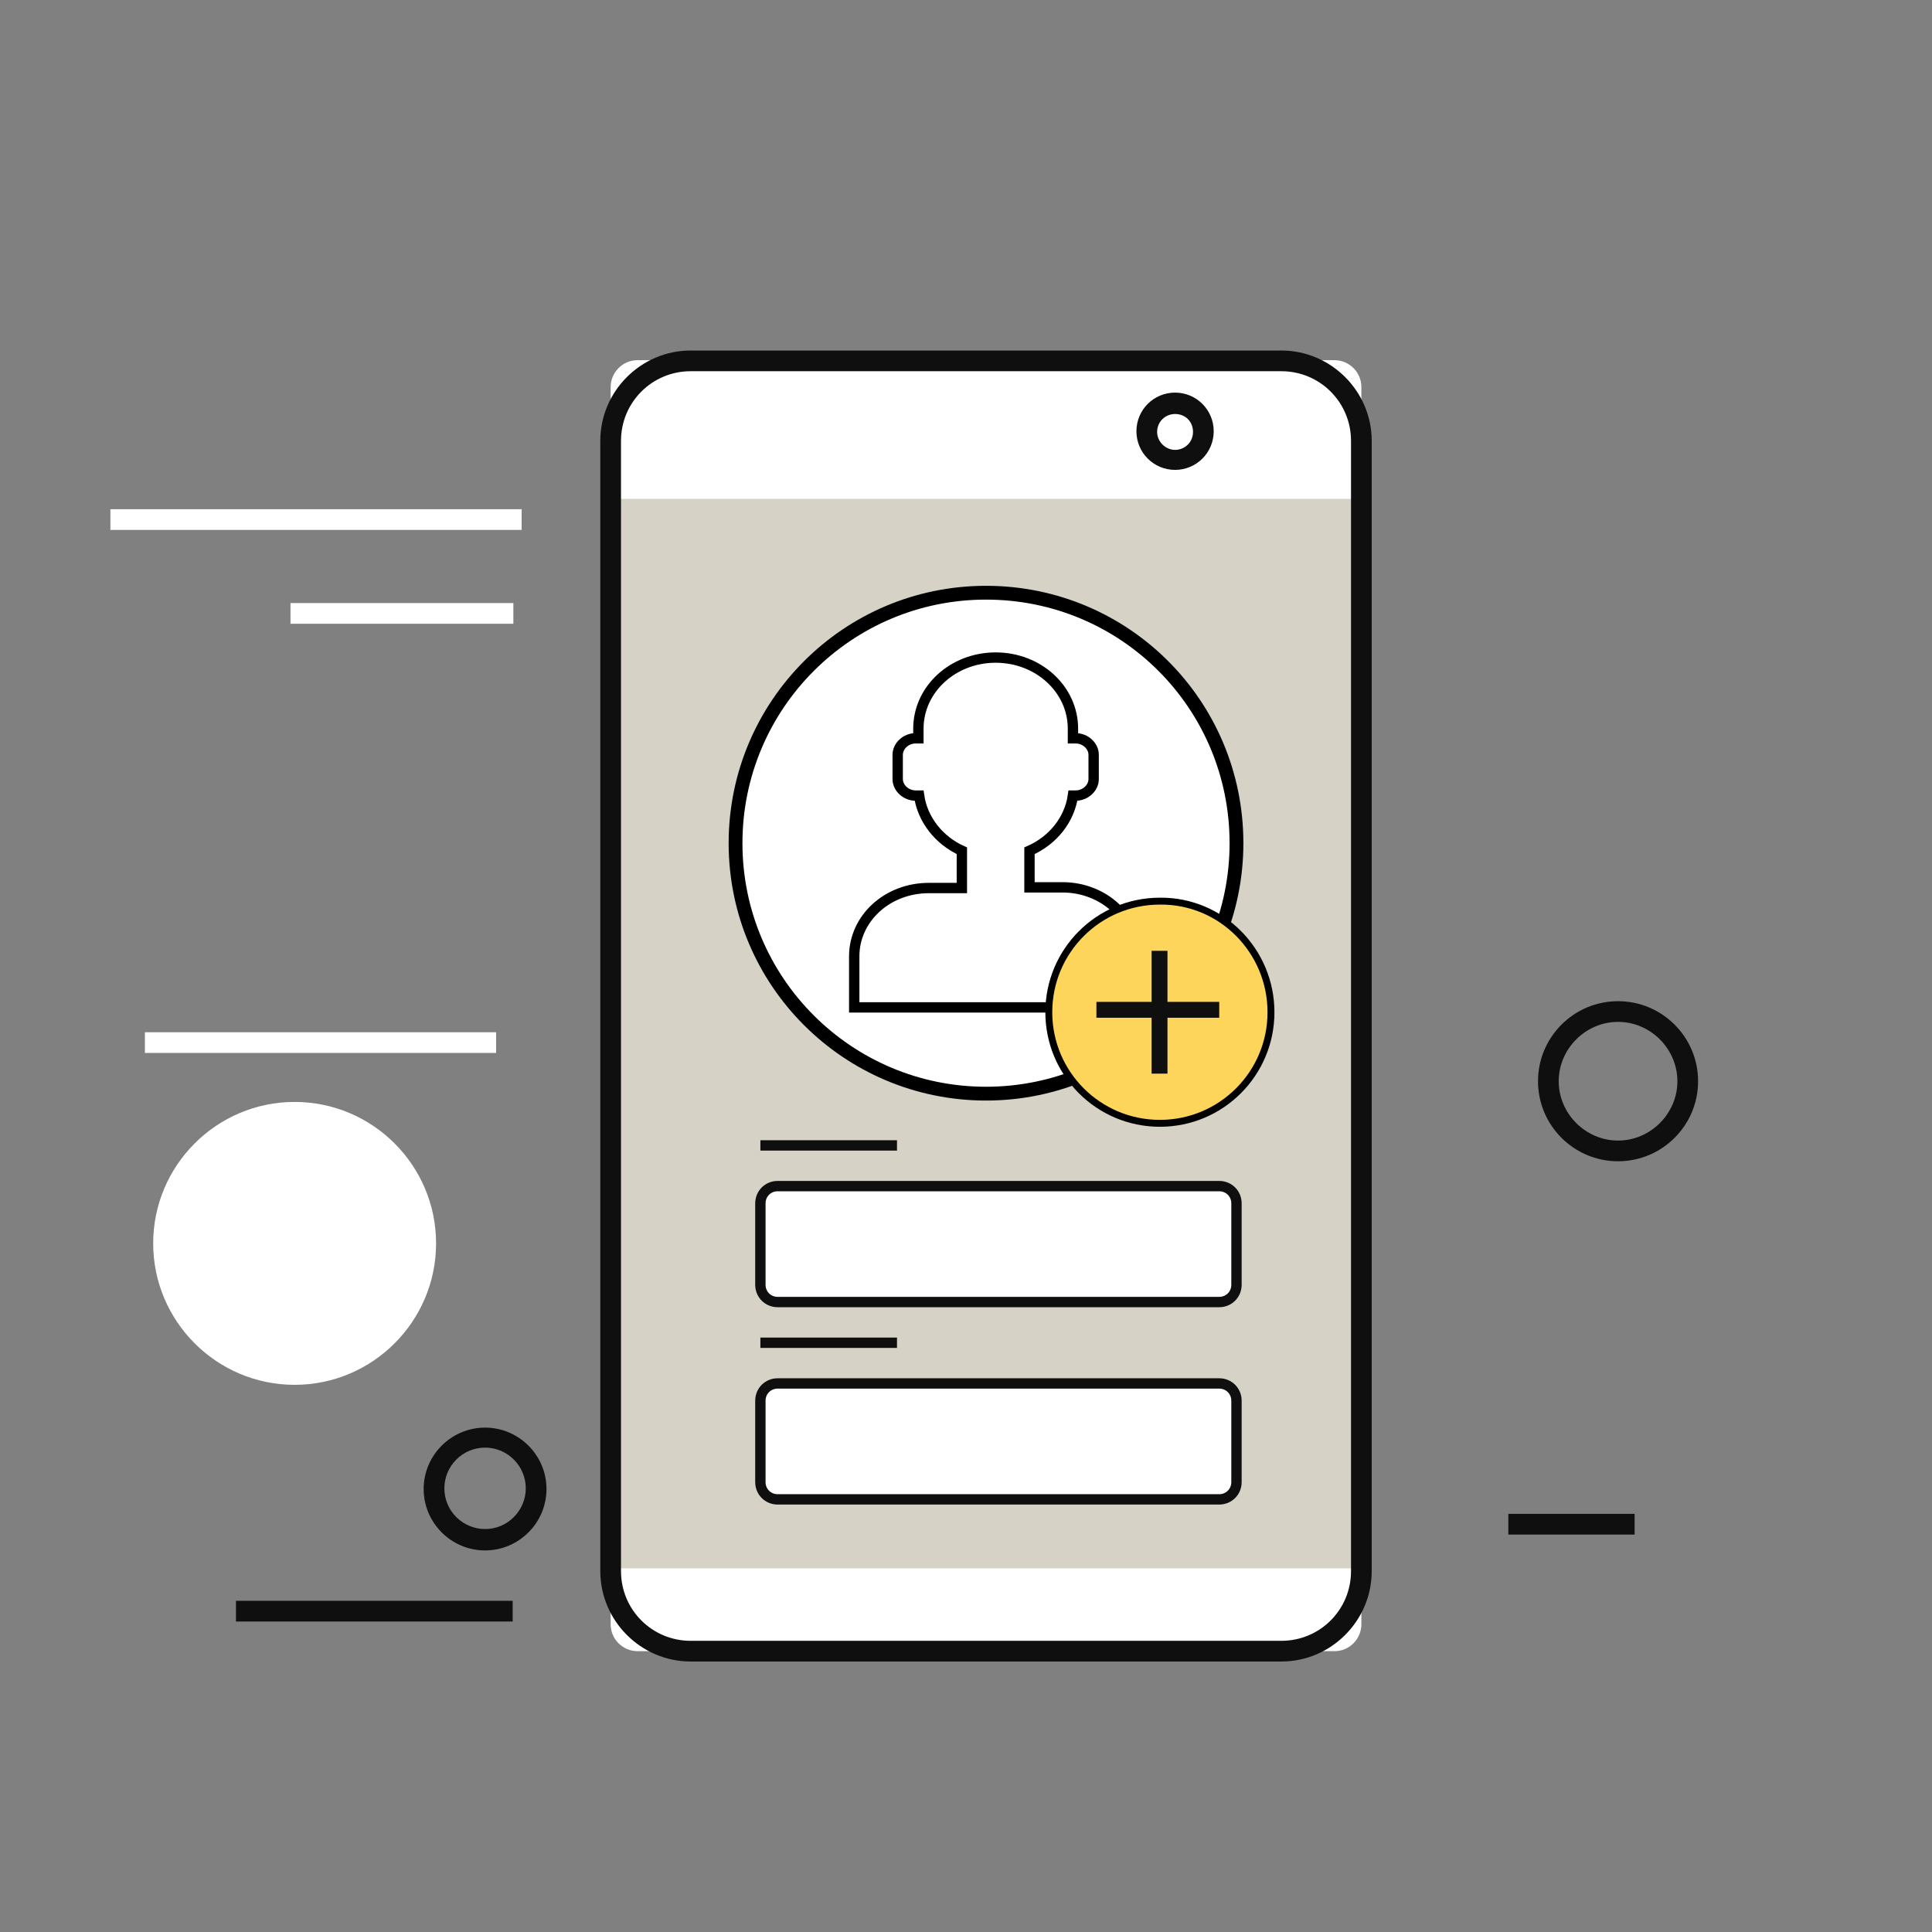 <?xml version="1.0" encoding="utf-8"?>
<!-- Generator: Adobe Illustrator 25.0.1, SVG Export Plug-In . SVG Version: 6.00 Build 0)  -->
<svg version="1.1" id="Layer_1" xmlns="http://www.w3.org/2000/svg" xmlns:xlink="http://www.w3.org/1999/xlink" x="0px" y="0px"
	 viewBox="0 0 280 280" style="enable-background:new 0 0 280 280;" xml:space="preserve">
<rect x="0" y="0" width="280" height="280" fill="#808080" stroke="none"/>
<style type="text/css">
	.st0{fill:#FFFFFF;}
	.st1{fill:#D6D2C6;}
	.st2{fill:#0F0F10;}
	.st3{fill:#FFFFFF;stroke:#000000;stroke-width:2;stroke-miterlimit:10;}
	.st4{fill:#FFFFFF;stroke:#000000;stroke-width:1.5;stroke-miterlimit:10;}
	.st5{fill:#FDD55A;stroke:#000000;stroke-miterlimit:10;}
	.st6{fill:#FFFFFF;stroke:#0F0F10;stroke-width:1.5;stroke-miterlimit:10;}
	.st7{fill:none;stroke:#0F0F10;stroke-width:1.5;stroke-linejoin:round;stroke-miterlimit:10;}
</style>
<g>
	<g>
		<g>
			<g>
				<path class="st0" d="M193.4,239.3h-101c-2.1,0-3.9-1.7-3.9-3.9V56.1c0-2.1,1.7-3.9,3.9-3.9h101c2.1,0,3.9,1.7,3.9,3.9v179.3
					C197.3,237.5,195.6,239.3,193.4,239.3z"/>
			</g>
			<g>
				<rect x="88.1" y="72.3" class="st1" width="107.8" height="155"/>
			</g>
			<g>
				<g>
					<path class="st2" d="M185.7,240.8h-85.6c-7.2,0-13.1-5.9-13.1-13.1V63.9c0-7.2,5.9-13.1,13.1-13.1h85.6
						c7.2,0,13.1,5.9,13.1,13.1v163.8C198.8,234.9,192.9,240.8,185.7,240.8z M100.1,53.8c-5.6,0-10.1,4.5-10.1,10.1v163.8
						c0,5.6,4.5,10.1,10.1,10.1h85.6c5.6,0,10.1-4.5,10.1-10.1V63.9c0-5.6-4.5-10.1-10.1-10.1C185.7,53.8,100.1,53.8,100.1,53.8z"/>
				</g>
			</g>
			<g>
				<g>
					<path class="st2" d="M170.3,68.1c-3.1,0-5.6-2.5-5.6-5.6s2.5-5.6,5.6-5.6s5.6,2.5,5.6,5.6C175.9,65.6,173.4,68.1,170.3,68.1z
						 M170.3,60c-1.4,0-2.6,1.1-2.6,2.6c0,1.4,1.2,2.6,2.6,2.6c1.4,0,2.6-1.1,2.6-2.6C172.9,61.1,171.8,60,170.3,60z"/>
				</g>
			</g>
			<g>
				<path class="st3" d="M179.2,122.2c0,20-16.2,36.3-36.3,36.3c-20,0-36.3-16.2-36.3-36.3c0-20,16.2-36.3,36.3-36.3
					C163,85.9,179.2,102.1,179.2,122.2z"/>
			</g>
		</g>
		<g>
			<g>
				<path class="st2" d="M234.5,168.3c-6.4,0-11.6-5.2-11.6-11.6c0-6.4,5.2-11.6,11.6-11.6s11.6,5.2,11.6,11.6
					S240.9,168.3,234.5,168.3z M234.5,148.1c-4.7,0-8.6,3.9-8.6,8.6s3.9,8.6,8.6,8.6c4.7,0,8.6-3.9,8.6-8.6S239.2,148.1,234.5,148.1
					z"/>
			</g>
		</g>
		<g>
			<path class="st0" d="M63.2,180.2c0,11.3-9.2,20.5-20.5,20.5s-20.5-9.2-20.5-20.5s9.2-20.5,20.5-20.5S63.2,168.9,63.2,180.2z"/>
		</g>
		<g>
			<rect x="16" y="73.8" class="st0" width="59.6" height="3"/>
		</g>
		<g>
			<rect x="42.1" y="87.4" class="st0" width="32.3" height="3"/>
		</g>
		<g>
			<rect x="21" y="149.6" class="st0" width="50.9" height="3"/>
		</g>
		<g>
			<g>
				<path class="st4" d="M154,128.6h-4.8v-5.3c3.4-1.5,5.8-4.5,6.3-8c0.1,0,0.3,0,0.4,0c1.4,0,2.6-1.1,2.6-2.4v-3.5
					c0-1.3-1.2-2.4-2.6-2.4c-0.1,0-0.2,0-0.4,0v-1.4c0-5.7-5-10.3-11.2-10.3s-11.2,4.6-11.2,10.3v1.4c-0.1,0-0.3,0-0.4,0
					c-1.4,0-2.6,1.1-2.6,2.4v3.5c0,1.3,1.2,2.4,2.6,2.4c0.2,0,0.3,0,0.5,0c0.5,3.5,2.9,6.5,6.2,8v5.4h-4.8c-6,0-10.8,4.4-10.8,9.9
					v7.4h40.9v-7.4C164.8,133,159.9,128.6,154,128.6z"/>
			</g>
		</g>
		<g>
			<path class="st5" d="M184.2,146.7c0,8.9-7.2,16.1-16.1,16.1c-8.9,0-16.1-7.2-16.1-16.1c0-8.9,7.2-16.1,16.1-16.1
				C177,130.5,184.2,137.8,184.2,146.7z"/>
		</g>
		<g>
			<g>
				<g>
					<rect x="158.9" y="145.2" class="st2" width="17.8" height="2.3"/>
				</g>
				<g>
					<rect x="166.9" y="137.8" class="st2" width="2.3" height="17.8"/>
				</g>
			</g>
		</g>
	</g>
	<g>
		<g>
			<rect x="34.2" y="232" class="st2" width="40.1" height="3"/>
		</g>
	</g>
	<g>
		<g>
			<rect x="218.6" y="219.4" class="st2" width="18.3" height="3"/>
		</g>
	</g>
	<g>
		<g>
			<path class="st2" d="M70.3,224.7c-4.9,0-8.9-4-8.9-8.9s4-8.9,8.9-8.9s8.9,4,8.9,8.9C79.2,220.7,75.2,224.7,70.3,224.7z
				 M70.3,209.8c-3.3,0-5.9,2.7-5.9,5.9c0,3.3,2.7,5.9,5.9,5.9c3.3,0,5.9-2.7,5.9-5.9C76.2,212.5,73.6,209.8,70.3,209.8z"/>
		</g>
	</g>
</g>
<path class="st6" d="M176.7,188.7h-64c-1.4,0-2.5-1.1-2.5-2.5v-11.8c0-1.4,1.1-2.5,2.5-2.5h64c1.4,0,2.5,1.1,2.5,2.5v11.8
	C179.2,187.6,178.1,188.7,176.7,188.7z"/>
<line class="st7" x1="110.2" y1="166" x2="130" y2="166"/>
<path class="st6" d="M176.7,217.3h-64c-1.4,0-2.5-1.1-2.5-2.5V203c0-1.4,1.1-2.5,2.5-2.5h64c1.4,0,2.5,1.1,2.5,2.5v11.8
	C179.2,216.2,178.1,217.3,176.7,217.3z"/>
<line class="st7" x1="110.2" y1="194.6" x2="130" y2="194.6"/>
</svg>
